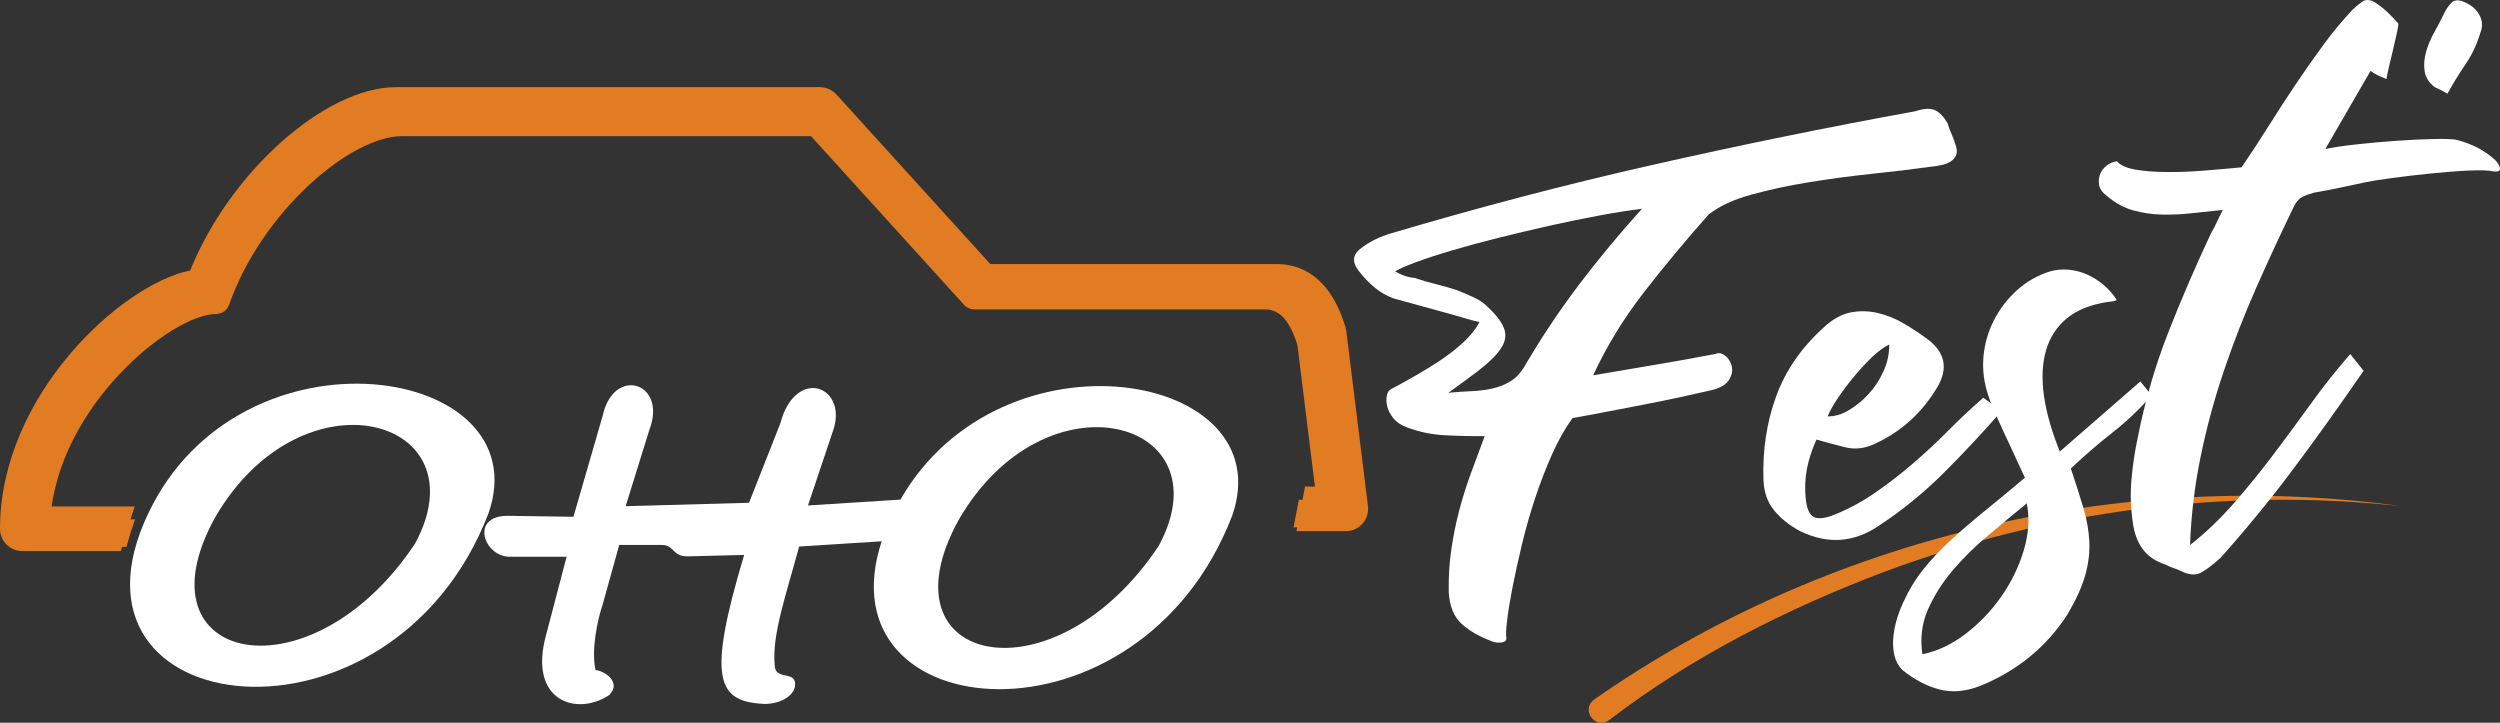 <svg xmlns="http://www.w3.org/2000/svg" id="Calque_2" data-name="Calque 2" viewBox="0 0 490.73 141.87"><rect x="0" y="0" width="490.73" height="141.87" fill="#333333" stroke="none"/><g id="Calque_1-2" data-name="Calque 1"><g><g><path d="M29.08,100.83c-19.65,41.21,47.76,49.24,66.78,0,10.36-29.27-48.61-38.47-66.78,0ZM81.48,106.69c-20.49,30.87-55.01,23.63-39.34-4.98,17.08-29.72,52.67-19.73,39.34,4.98Z" style="fill: #fff; stroke-width: 0px;"></path><path d="M176.7,98.11l.02-.04-18.12,1.15,4.81-14.35c3.39-8.99-7.21-13.21-10.25-1.73l-6.13,15.55-24.22.67,4.67-15.03c3.53-9.31-7.04-12.54-9.17-2.75l-5.75,19.86-12.9-.19c-7.49,0-4.66,8.03.37,8.03h11.19l-4.02,15.33c-3.59,12.97,5.91,16.08,12.38,11.83,2.6-2.6-1.2-4.89-2.68-4.89-.87-3.94.35-9.78,1.34-12.69l3.31-11.9h8.28c2.6,0,2.05,2.25,5.12,2.25l11.12-.28c-7.41,24.68-5.2,28.78,3.94,29.25,3.36,0,6.07-1.73,6.07-3.86,0-2.76-4.02-.63-4.02-3.86-.55-5.83,2.29-13.88,4.81-23.18l16.18-1.03.05-.1c-12.29,36.91,50.49,42.39,68.74-4.85,10.06-28.44-45.3-37.92-65.13-3.17v-.02ZM227.46,107.13c-20.49,30.87-55.01,23.63-39.34-4.98,17.08-29.72,52.67-19.73,39.34,4.98Z" style="fill: #fff; stroke-width: 0px;"></path></g><path d="M40.48,56.39c-13,1.86-36.11,23.39-36.11,48.25,0,1.49,1.21,2.7,2.7,2.7h17.76l.78-2.7h0l.89-2.7H9.87c1.57-22.36,23.92-40.31,32.54-40.31,1.15,0,2.17-.72,2.55-1.8,6.47-18.34,23.85-33.1,33.93-33.1h80.31l30.04,33.11c.51.56,1.24.89,2,.89h56.96c2.03,0,4.61.82,6.53,7.2-.04-.15-.08-.3-.09-.45l3.79,30.63h-3.48l-1.04,5.4h7.58c.77,0,1.51-.33,2.02-.91.51-.58.75-1.35.66-2.12l-4.17-33.66c-.02-.15-.05-.3-.09-.45-2.21-7.33-6.15-11.04-11.7-11.04h-55.77l-30.04-33.11c-.51-.56-1.24-.89-2-.89h-81.5c-13.25,0-31.19,16.51-38.41,35.06h0Z" style="fill: #e17c23; stroke-width: 0px;"></path><path d="M37.33,53.09C23.7,55.87,0,77.72,0,103.8c0,2.41,1.96,4.37,4.37,4.37h19.35l.34-1.17.8-2.76c-.02.06.89-2.7.89-2.7l.7-2.12H9.01c1.55-22.07,23.33-37.93,31.46-37.93,1.85,0,3.51-1.17,4.12-2.92,6.22-17.62,23.41-32.72,33.12-32.72h82.01l-1.2-.53,30.68,33.81c.83.91,2.01,1.44,3.24,1.44h58.17c1.06,0,3.26,0,5.12,6.2v.05c-.02-.08,0,0,0-.05h0l3.5,28.74h-3.06l-.25,1.31-1.07,5.52-.37,1.92h9.7c1.25,0,2.44-.54,3.27-1.47.83-.94,1.22-2.2,1.07-3.44l-4.25-34.37c-.03-.24-.08-.48-.15-.73-3.09-10.27-9.05-12.42-13.5-12.42h-56.95l1.2.53-30.68-33.81c-.83-.91-2.01-1.44-3.24-1.44h-83.23c-13.89,0-32.58,16.65-40.39,35.98h0Z" style="fill: #e17c23; stroke-width: 0px;"></path><path d="M312.85,137.36c45.54-31.86,103.53-45.6,158.52-38-34.27-3.73-69.24.86-101.49,12.88-19.09,7.23-37.69,16.6-53.91,29.03-2.62,2.11-5.8-1.78-3.12-3.91h0Z" style="fill: #e17c23; stroke-width: 0px;"></path><g><path d="M312.7,73.67c4.14-.71,8.16-1.39,12.04-2.04s7.86-1.36,11.92-2.14c.66-.3,1.32-.19,1.99.34.66.52,1.1,1.23,1.29,2.11.2.88,0,1.79-.6,2.71s-1.8,1.59-3.6,1.99c-1.72.4-3.73.85-6.02,1.34-2.29.5-4.66.98-7.1,1.45-2.44.47-4.87.94-7.28,1.4-2.41.47-4.63.88-6.66,1.23-1.42,1.94-2.75,4.28-3.98,7.03s-2.35,5.64-3.36,8.68c-1.01,3.04-1.88,6.11-2.62,9.2s-1.35,5.89-1.84,8.41c-.49,2.52-.84,4.67-1.05,6.46s-.26,2.91-.14,3.37c.03.31-.06.54-.28.67-.22.14-.5.23-.84.26s-.71,0-1.1-.07c-.39-.08-.71-.19-.95-.32-2.31-.88-4.2-1.99-5.66-3.34-1.47-1.35-2.3-3.39-2.48-6.12-.06-2.97.11-5.79.51-8.46.39-2.67.91-5.23,1.56-7.68.64-2.45,1.41-4.88,2.29-7.28s1.78-4.82,2.69-7.26c-2.68.02-5.31-.04-7.89-.18-2.58-.14-5.02-.65-7.33-1.53-1.19-.43-2.09-1.03-2.7-1.8-.61-.77-1.01-1.53-1.2-2.3-.19-.77-.22-1.47-.09-2.11s.38-1.05.74-1.25c1.6-.86,3.28-1.78,5.02-2.78,1.74-.99,3.42-2.03,5.04-3.13s3.08-2.25,4.38-3.48c1.3-1.22,2.31-2.5,3.02-3.82-1.18-.28-2.2-.55-3.07-.82s-1.74-.52-2.6-.75l-11.09-3.05c-1.42-.49-2.72-1.23-3.89-2.22s-2.19-2.06-3.07-3.24c-1.39-1.75-1.19-3.26.6-4.53,1.43-1.08,3.11-1.95,5.04-2.6,17.5-5.21,34.82-9.76,51.95-13.63,17.13-3.88,34.35-7.4,51.67-10.55,1.71-.56,3-.62,3.89-.2.88.43,1.69,1.27,2.43,2.53.23.76.49,1.47.78,2.1.29.64.55,1.34.78,2.1.31.83.35,1.52.14,2.05-.22.53-.58.96-1.08,1.28-.51.32-1.1.56-1.77.7-.68.14-1.32.24-1.92.3-3.63.51-7.55.98-11.76,1.42-4.21.44-8.35,1-12.42,1.66-4.07.67-7.84,1.48-11.31,2.44s-6.24,2.25-8.3,3.86c-4.36,4.89-8.56,9.94-12.62,15.16-4.06,5.21-7.42,10.7-10.08,16.44h-.02ZM284.31,77.1c1.52-.15,3-.25,4.45-.31s2.81-.23,4.09-.51,2.44-.72,3.49-1.34c1.05-.61,1.98-1.54,2.78-2.8,3.29-5.65,6.87-11.03,10.74-16.15,3.88-5.12,8.03-10.13,12.46-15.02-2.5.32-5.31.76-8.43,1.34s-6.35,1.24-9.69,1.99-6.67,1.54-10,2.37c-3.33.83-6.37,1.65-9.13,2.47-2.76.81-5.13,1.59-7.13,2.33s-3.36,1.34-4.08,1.8c1.22.75,2.49,1.17,3.8,1.28,1.43.49,2.84.9,4.26,1.24,1.41.34,2.83.75,4.26,1.24,1.11.44,2.19.91,3.24,1.4,1.04.49,1.9,1.09,2.59,1.81,1.68,1.56,2.75,2.97,3.22,4.22.46,1.25.3,2.5-.5,3.75-.47.75-1.1,1.52-1.91,2.3-.81.78-1.71,1.56-2.71,2.32s-2,1.51-3,2.23c-1,.73-1.93,1.4-2.79,2.03h0Z" style="fill: #fff; stroke-width: 0px;"></path><path d="M392.89,80.68c-3.66,4.2-7.44,8.25-11.36,12.15-3.92,3.91-8.18,7.38-12.79,10.41-4.89,3.3-10.03,3.63-15.41,1.01-2.1-1.13-3.8-2.5-5.11-4.1s-1.99-3.61-2.07-6.04c-.18-5.87.66-11.32,2.51-16.36s4.96-9.54,9.33-13.49c1.69-1.57,3.41-2.54,5.18-2.91,1.76-.36,3.55-.34,5.35.07,1.8.42,3.53,1.11,5.2,2.09,1.66.98,3.24,2.02,4.73,3.14,3.39,2.58,3.99,5.7,1.82,9.36-2.97,4.99-7.02,8.68-12.15,11.05-1.97.97-3.94,1.22-5.9.74s-3.85-.99-5.66-1.52c-.89,1.97-1.51,3.87-1.87,5.71s-.44,3.77-.25,5.79c.17,1.79.61,2.96,1.31,3.52s1.91.56,3.62,0c3.03-1.15,5.87-2.64,8.53-4.47,2.66-1.82,5.19-3.77,7.6-5.85,2.41-2.07,4.73-4.24,6.96-6.49,2.23-2.25,4.52-4.39,6.85-6.42l3.58,2.6h0ZM370.84,67.62c-1.03.49-2.14,1.3-3.33,2.44-1.19,1.14-2.37,2.4-3.54,3.81-1.17,1.41-2.22,2.8-3.16,4.19s-1.63,2.61-2.06,3.67c1.38.03,2.78-.38,4.19-1.23,1.41-.84,2.71-1.91,3.89-3.2,1.18-1.29,2.15-2.77,2.9-4.46.76-1.68,1.13-3.42,1.11-5.23h0Z" style="fill: #fff; stroke-width: 0px;"></path><path d="M422.35,77.62c-2.42,2.75-5,5.19-7.74,7.33-2.74,2.15-5.45,4.48-8.12,7.01.97,2.89,1.79,5.48,2.47,7.76.68,2.29,1.06,4.51,1.16,6.66.09,2.15-.18,4.33-.81,6.55s-1.77,4.74-3.41,7.56c-4.13,6.44-9.85,11.14-17.14,14.12-2.88,1.14-5.57,1.38-8.09.72-2.51-.66-4.94-1.94-7.26-3.83-.76-.79-1.27-1.7-1.53-2.74-.25-1.04-.34-2.14-.26-3.33.08-1.18.29-2.38.63-3.59s.8-2.43,1.37-3.66c1.08-2.38,2.4-4.54,3.97-6.5,1.58-1.96,3.36-3.85,5.37-5.69,2.01-1.84,4.22-3.74,6.63-5.7,2.42-1.96,5.04-4.13,7.88-6.52-1.17-2.55-2.16-4.69-2.97-6.42-.82-1.72-1.49-3.19-2.03-4.39s-.98-2.2-1.32-2.99-.63-1.57-.86-2.33c-.85-2.51-1.17-5.02-.96-7.56.22-2.53.89-4.91,2.02-7.14,1.13-2.23,2.62-4.19,4.49-5.9,1.87-1.71,4.03-2.96,6.48-3.74,1.19-.35,2.43-.47,3.7-.36,1.27.11,2.49.43,3.65.94,1.16.52,2.24,1.2,3.24,2.04,1,.85,1.86,1.82,2.58,2.93-.21.18-.47.28-.77.31l-.8.08c-3.4.49-6.11,1.55-8.14,3.19-2.03,1.65-3.41,3.76-4.16,6.34s-.88,5.56-.41,8.92c.48,3.37,1.52,7.01,3.12,10.94l15.8-13.75,2.22,2.73h0ZM377.36,128.42c2.93-.59,5.75-1.93,8.46-3.99,2.71-2.07,5.06-4.53,7.05-7.38,1.99-2.86,3.46-5.9,4.41-9.13.95-3.23,1.14-6.27.56-9.12-2.49,2.04-5.02,4.15-7.61,6.32s-4.9,4.45-6.93,6.84c-2.03,2.39-3.64,4.94-4.84,7.64-1.2,2.7-1.57,5.64-1.11,8.81h0Z" style="fill: #fff; stroke-width: 0px;"></path><path d="M463.94,72.8c-4.91,7.14-9.6,13.69-14.08,19.65-4.48,5.96-9.15,11.64-13.99,17.05-1.34,1.23-2.57,2.17-3.69,2.83s-2.53.56-4.22-.3c-.4-.2-.84-.37-1.31-.52-.47-.15-.95-.36-1.44-.63-2.06-.66-3.59-1.69-4.61-3.09-1.01-1.39-1.66-3.09-1.93-5.11-.43-2.86-.53-5.67-.29-8.44.23-2.77.64-5.51,1.22-8.24,1.39-7.11,3.37-13.97,5.95-20.58,2.58-6.6,5.4-13.15,8.46-19.64.4-.67.75-1.35,1.07-2.04.32-.7.73-1.54,1.25-2.53-2.05.2-4.08.41-6.09.64s-3.97.32-5.89.27-3.79-.32-5.59-.82c-1.81-.49-3.55-1.44-5.21-2.85-.91-.7-1.42-1.43-1.53-2.21-.11-.77-.03-1.49.25-2.14.28-.65.73-1.21,1.33-1.66.61-.45,1.25-.71,1.94-.77.69.8,1.93,1.34,3.72,1.64s3.85.45,6.19.46,4.78-.08,7.33-.29c2.55-.2,4.96-.42,7.23-.64,1.88-2.77,3.68-5.53,5.41-8.28,1.73-2.75,3.48-5.45,5.26-8.09,1.77-2.64,3.56-5.18,5.36-7.63,1.79-2.45,3.7-4.75,5.71-6.9.63-.61,1.27-1.14,1.92-1.6.65-.45,1.41-.45,2.3,0,.89.54,1.74,1.19,2.54,1.93.8.75,1.54,1.52,2.23,2.31.08.07.02.61-.19,1.61s-.47,2.12-.77,3.37-.59,2.45-.86,3.61-.43,1.94-.47,2.34c-.64-.25-1.2-.49-1.68-.72-.48-.23-.97-.51-1.46-.86l-8.87,15.32c5.63-1.25,23.27-2.47,25.87-1.78,1.49.41,2.85.92,4.06,1.55s2.36,1.44,3.45,2.43c.6.65.9,1.21.91,1.68,0,.47-.5.64-1.5.5-3.07-.88-21.35,1.34-25.03,2.17-3.68.82-6.98,1.49-9.92,2.01-.9.24-1.66.51-2.28.81-.62.29-1.16.86-1.62,1.69-2.56,5.27-5.03,10.6-7.43,16.01-2.39,5.41-4.53,10.89-6.41,16.44s-3.41,11.19-4.58,16.91c-1.17,5.72-1.87,11.49-2.07,17.32,3.06-2.41,5.94-5.16,8.63-8.24s5.29-6.29,7.81-9.63c2.51-3.34,4.99-6.7,7.42-10.07,2.43-3.37,4.96-6.55,7.59-9.55l2.61,3.28h-.01Z" style="fill: #fff; stroke-width: 0px;"></path><path d="M480.44,18.39c-1.06-.6-1.9-1.03-2.54-1.29-1.16-.91-1.82-1.98-1.98-3.22-.16-1.24-.05-2.5.33-3.8.37-1.29.92-2.58,1.64-3.86s1.33-2.46,1.84-3.53c.38-.82.87-1.53,1.46-2.14.59-.6,1.45-.65,2.57-.13,1.36.58,2.34,1.42,2.94,2.54s.66,2.29.16,3.51c-.64,2.18-1.6,4.23-2.91,6.16-1.31,1.93-2.49,3.85-3.53,5.75h.02Z" style="fill: #fff; stroke-width: 0px;"></path></g></g></g></svg>